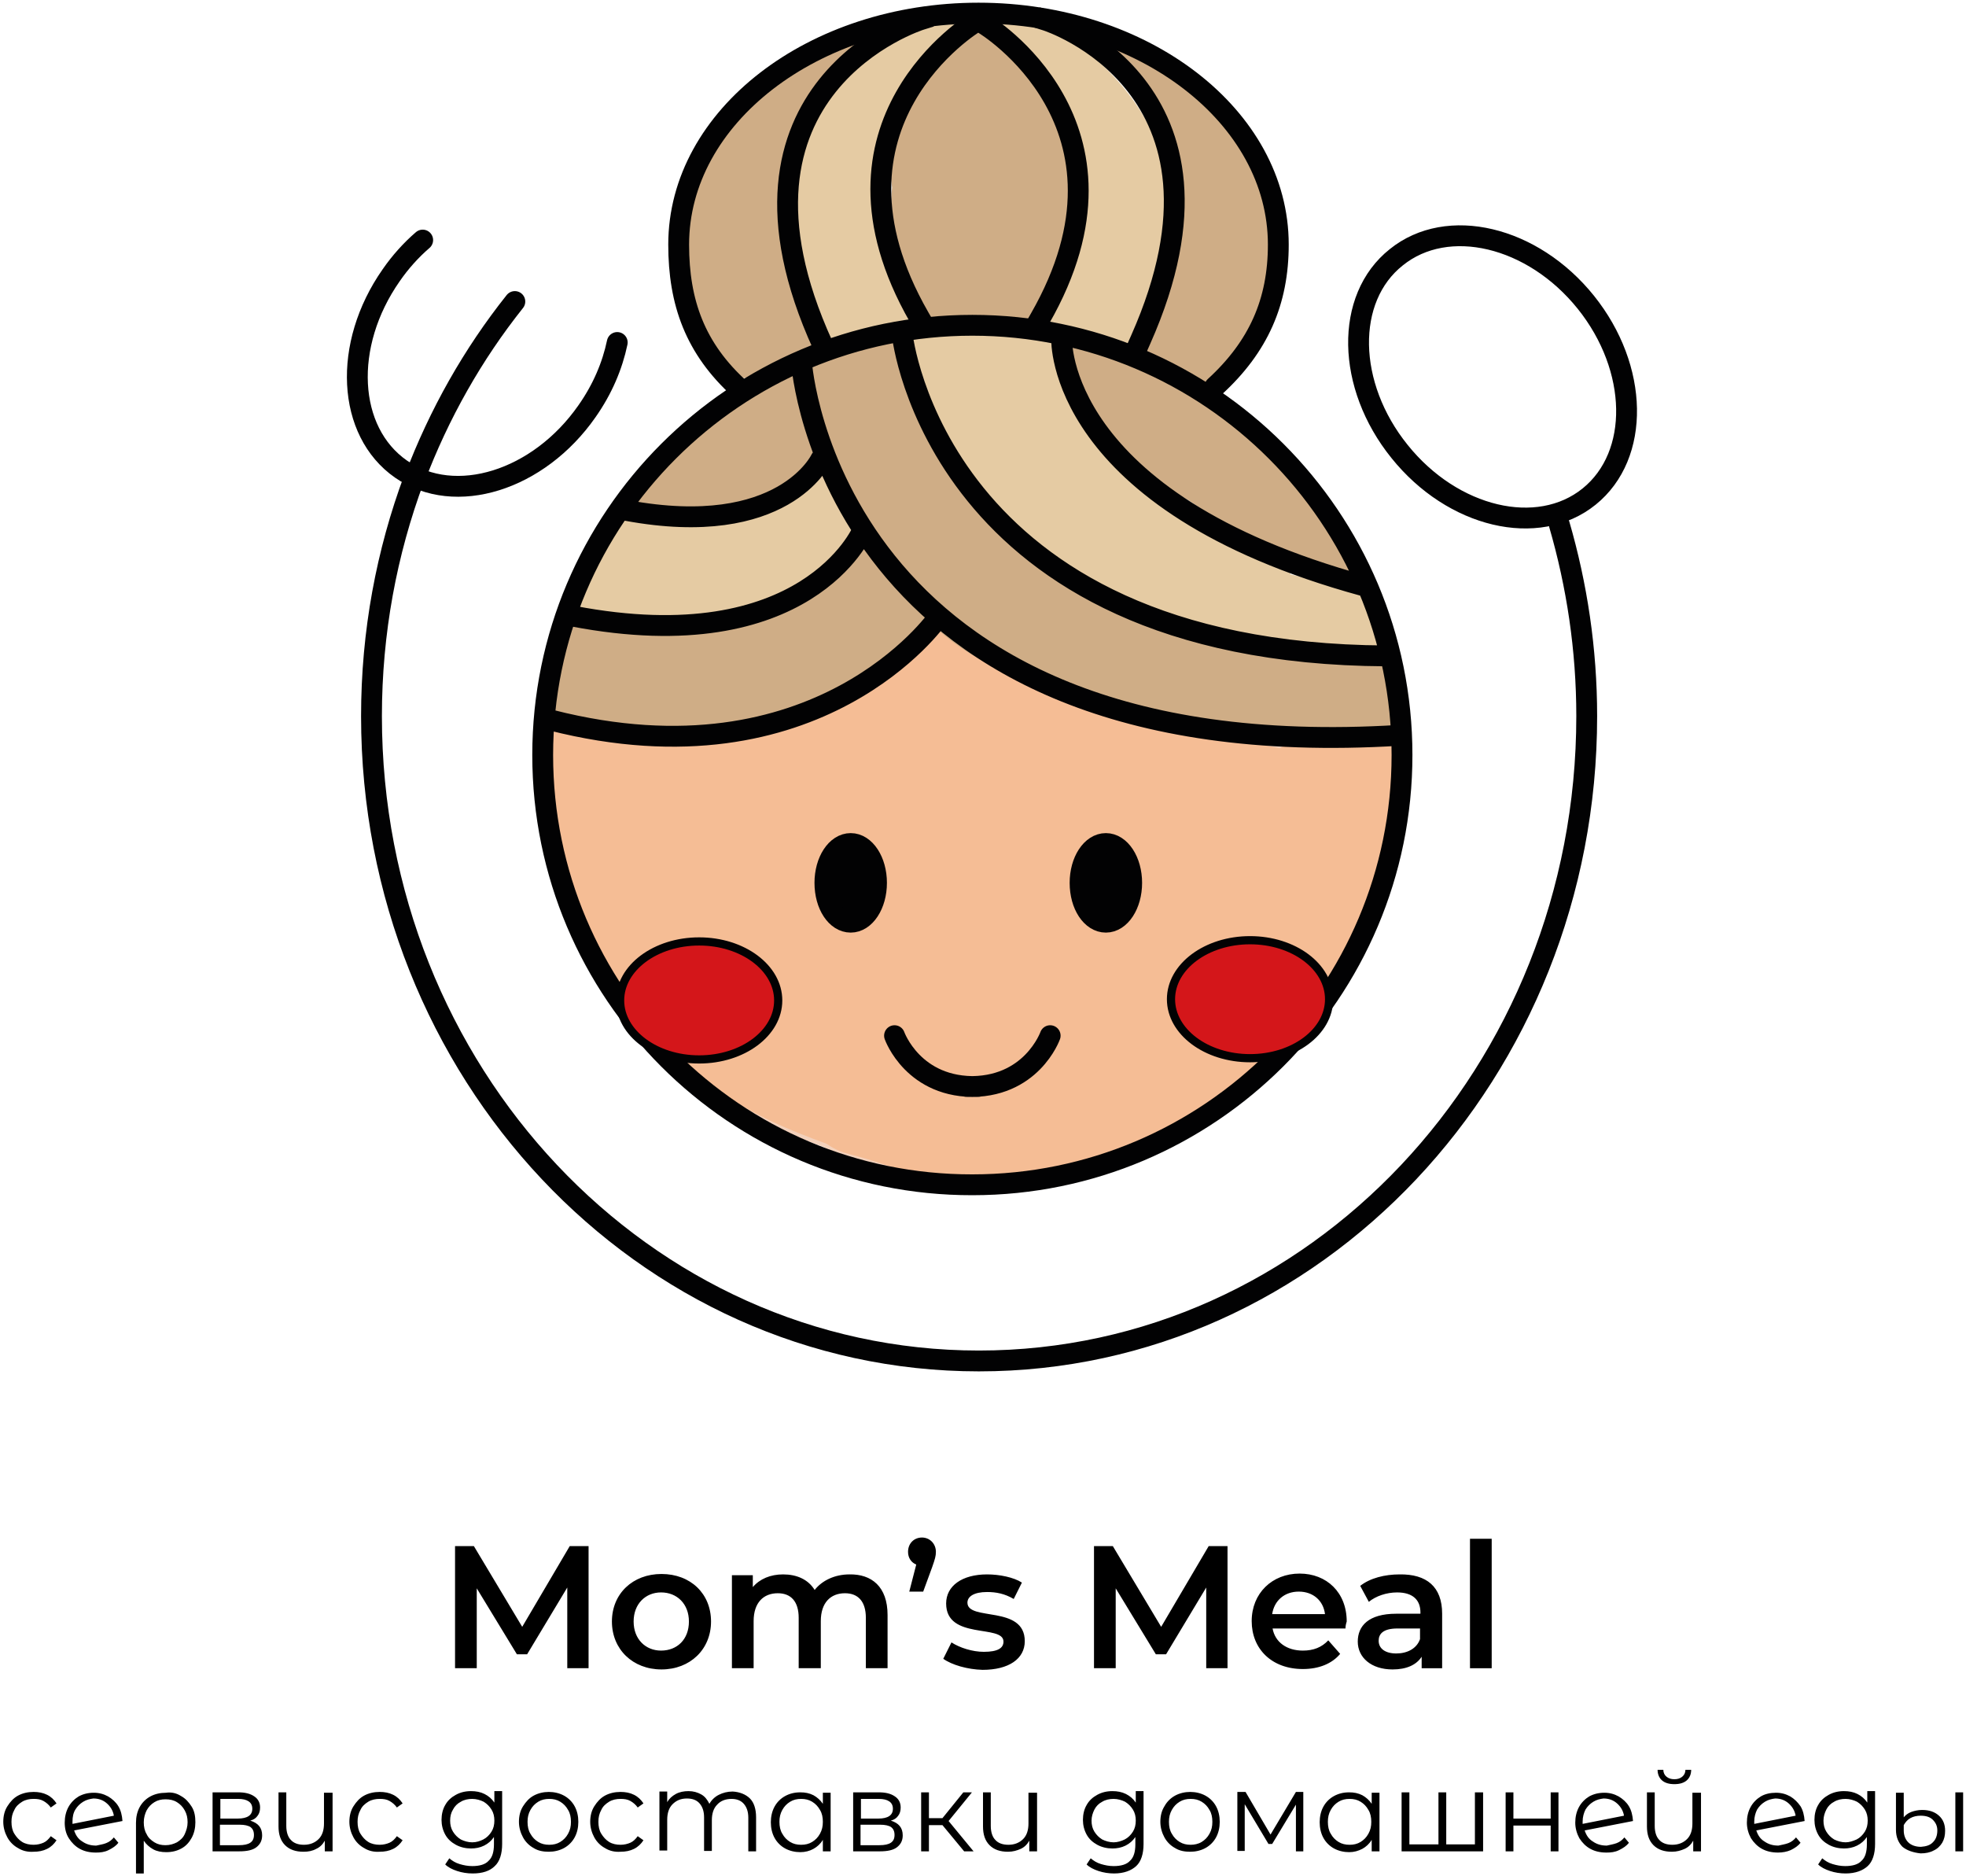 <svg width="480" height="458" fill="none" xmlns="http://www.w3.org/2000/svg"><path d="M341.6 189c2-1.3 2.8-3.9 1.9-6.1-.6-1.2-1.5-2.1-2.7-2.6-.6-.3-1.2-.4-1.9-.5-.2 0-1.2-.2-.9-.1-1.1-.3-2.1-.2-2.9.3-2.7.1-5.4 0-8.1-.2-1.6-.3-3.3-.5-4.9-.5-.2 0-.4 0-.5-.1-1.1-.1-2.1 0-3 .4-2.2.4-4.3 1.3-6.2 2.5-5.7-1.1-11.4-2.3-17.1-3.3-4.5-.8-9-1.5-13.5-2.3-.4-.4-1-.7-1.8-.9-15.7-3.1-30.4-9.7-43.1-19.5-.3-.4-.6-.8-1-1.1-.6-.5-1.2-.9-1.8-1.4-1.4-.8-2.9-1.2-4.5-1.2l-2.4.3c-1.5.4-2.8 1.2-4 2.3l-.3.3c-.9.8-1.5 1.8-1.9 2.9-.3.6-.5 1.3-.7 2-3.6 2.6-7.4 5.1-11.3 7.2-2.2 1.2-4.5 2.4-6.8 3.5-.7.3-1.4.6-2.1 1-.4.1-1.2.5-2 .8-4.5 1.7-9.1 3.1-13.8 4.3-2.2.5-4.4 1-6.6 1.4 0 0-1.4.2-2.4.4l-2.7.3c-2.6.3-5.1.9-7.2 1.8-4.6 0-9.3.1-13.9-.1-2.9-.1-5.6-.6-8.4-1.4-.9-.3-1.7-.6-2.5-.8-2-2.7-7.4-1.9-7.2 2.3v1.2c-.4 1.7-.2 3.6-.1 5.3.3 5.3.9 10.6 1.6 15.8-.6 2.8-.7 5.8.1 8.6 1.5 5.6 4.3 10.3 7.7 14.6.3 2.3 1.1 4.6 2.2 6.8 4.7 8.7 11.3 16.2 18.8 22.7 3.5 4 7.2 7.6 11.9 11 7.8 5.6 16.8 9.4 25.9 12.7 1.6 1.1 3.4 2 5.4 2.5 2.2.6 4.4 1.2 6.6 1.9 5.1 1.7 10.2 3.2 15.4 4.3 19.3 4.3 37.4-.2 54-10.3 12.9-7.9 25.5-17.7 35.5-29.1 5.7-6.5 11.2-13.7 15.1-21.5 2.3-4.6 4.4-9.5 6-14.4 2.1-6.7 2.5-13 1.5-19.9-.1-.6-.2-1.2-.4-1.8.5-.6.8-1.5 1-2.3z" fill="#F5BD95" stroke="#F3D1BB" stroke-miterlimit="10"/><path d="M246.3 11.5c3.3 1.9 6.5 3.9 9.6 6.1 0 1.1.4 2.2 1.4 3.2 11.4 12.3 6.3 34.9 1.3 48.9-.3.7-.3 1.4-.3 2-1.2.6-2 1.7-2.4 3.4-.9 4.5 3.8 7.2 7 6 .7.2 1.4.4 2.1.5.3 0 2 .3 2.6.2h.1c.4.1.7.3 1.1.5.8.4 1.7.6 2.5.6.1.1.2.1.3.2.8 1 2 1.6 3.6 1.6 4.5 0 5.9-5 4-7.9 0-.1-.1-.3-.1-.4 5.8-14 9.2-28 2.9-42.6C276 20 264.2 10.3 251.4 3c-5.6-3.2-10.7 5.4-5.1 8.5z" fill="#E5CBA3"/><path d="M338.4 149c-1.8-3.4-5.5-4.5-8.9-5.3-4.8-1.2-9.6-2.4-14.4-3.5-.3-.7-.9-1.3-1.8-1.7-7.4-3.2-14.6-6.8-21.7-10.8-.1-.8-.5-1.5-1.1-2-6.4-5.3-13.1-10.2-20.1-14.7l-8.1-18.3c-1.9-4.2-3.2-10.3-8-11.9-4.4-1.5-10-.1-14.4.3-5.5.4-10.9.6-15.7-2.4-.8-.5-1.7-.6-2.5-.5 2.5-3.1 1.4-8.6-3.3-8.1-3.3-9.8-4.9-19.8-4.7-29.9 1.4-.4 2.5-1.5 2.8-3.4 1.7-9.6 10-17.3 15.9-24.7 3.6-4.4-.8-10.4-6.1-7.9-13.5 6.4-25.9 14-31.2 28.7-5.6 15.4-1.8 32.1 3 47.2.8 2.4 3.5 4.5 6.2 3.5 4.5-1.7 9.2-2.9 14-3.5.2 0 .4-.1.7-.1-.6.9-.9 2.1-.6 3.2 4.2 13.9 11.2 26.6 20.6 37.6-.9 1.8-.7 4.2 1.5 5.2 2.1.9 4.2 1.8 6.3 2.8.8.4 1.7.4 2.5.3 9.8 9.3 21.4 16.7 34.1 21.5.1 0 .1 0 .2.1 6.8 2.6 13.8 4.4 21 5.4.9.1 1.6 0 2.3-.3 5 1.5 10.2 2.6 15.5 3 3.9.3 10.9 1.6 14.3-.5 2.9-1.9 3.2-6.4 1.7-9.3zm-134.5-32.8c-3.5-2.5-9-.6-10.9 2.9-1.9 3.5-9.1 3.4-12.6 3.9-6.5 1-13.1 2-19.6 2.9-1.9-1.1-4.4-1.5-6.5-1-5.3 1.2-7.9 7.1-10 12.2-.9 1.3-1.8 2.5-2.8 3.7-2.2 2.8-3.2 6.4-1.3 9.7 1.7 2.9 5.7 4.8 9 3.7 7-2.4 15.5-1.1 22.9-2.1 7.5-1 15-2.5 22.1-5.4 5.9-2.4 11.4-6.1 14.2-11.9 3.4-6.8 1.7-14.2-4.5-18.6z" fill="#E5CBA3"/><path d="M261.2 39.4c-.5-3.7-1.7-7-3.3-10 .4-1.5.2-3.2-1-4.6-2.6-3.3-6.2-8.4-10.3-11.2-.5-1.5-1.3-2.7-2.3-3.5-1.6-3.7-6.5-3.4-8.6-.8-.5.3-1.1.6-1.6 1-3.8 2.8-6.6 6.9-9 10.9-3.8 3.6-6.5 8.1-7.3 13.5-.5 3.3-.6 7.2 0 11.1-1 8.3 2 16 4.8 23.7 1 2.8 1.7 7.2 4.5 8.8 3 1.8 7.6.8 10.9.6 1.1 0 2.1-.4 2.8-1 1.6-.3 3.1-.2 4.7-.2 2.1 2.9 7.7 2.4 9-1.6 1.2-3.4 2-6.9 2.7-10.4 2.1-3.7 4-7.5 4.7-11.8.5-4.8-.1-9.8-.7-14.5zm17.901-17.6c1.8 2.9 2.1 6.4 2.9 9.6 1.5 5.7 3.5 11.3 5.8 16.7.1.1.1.2.2.3-.6 10.7-3.6 21-6.9 31.2-1 3.2-2.4 6.3.5 8.8 3.5 2.9 8.7 2.9 12.5 5.3 1.5 1 3 .4 3.8-.8.2-.1.3-.3.5-.4 7.1-7.7 10.4-16.9 12.8-27 1-4.3 1.5-8.4-.1-12.7-.9-2.3-2.1-4.6-3.3-6.8-.9-5.9-5.9-12.9-9.1-17-4.5-5.8-10.5-12.8-17.8-14.9-.1 0-.3-.1-.4-.1-1-1-2.1-2-3.2-3-2.9-2.5-7.2 1.7-4.2 4.2 2.1 2.2 4.5 4.1 6 6.6zM329 136.2c-.8-.9-1.6-1.9-2.5-2.8-5.7-15.2-17.4-27.7-31.9-34.6-8.4-5.8-18.2-8.8-27.1-14.2-.4-.3-.9-.4-1.3-.5-2.1-1.7-6-.1-4.8 2.9.3.9.7 1.7 1 2.6-.8.6-1.2 1.6-.7 2.9 1.8 5.4 4.6 13.1 9.7 16.3.5.3 1 .4 1.4.5 1.7 1.8 3.8 3.5 5.4 4.8 3.8 3.2 7.8 5.8 12.1 8.1 10.8 7.5 23 13.2 35.1 18.6 3 1.4 5.9-2 3.6-4.6zm10.4 36.4c.1-.3.2-.5.3-.8.5-.7.8-1.5.7-2.3.4-1.8.5-3.6 0-4.9-1.2-3-4.1-3.3-6.9-3h-.1c-.5-.4-1.1-.7-1.8-.7-3.2-.3-6.4-.3-9.6-.1-.5-.5-1.2-.8-2-.9l-1.5-.1c-.5-.3-1-.5-1.8-.5-2.9 0-5.8 0-8.7-.2h-.5c-2.3-1.7-4.9-3-7.5-4-7.2-2.6-14.8-4.4-22.2-6.5-1.2-.3-2.3-.4-3.3-.3-4.4-3.4-9.3-5.6-14.3-7.6-10-6.5-19.1-14.2-27-23.2-.2-.7-.6-1.4-1.1-2.1-.7-1-1.5-2-2.4-3.2-1.6-2.6-2.1-5.9-2.8-8.9-1-4.4-2.4-8.7-4.7-12.6-.3-.5-.7-1-1-1.4-.2-6.6-8.1-11.4-13.5-5.9-.2.2-.4.4-.6.5-3.2-.5-6.5.5-8.3 3.7-.7 1.3-1.2 2.7-1.6 4.1-1.8-2.6-5.5-3.9-8.3-.9l-1 1c-.5.2-1 .4-1.6.7-3.9 2.2-8 3.6-11.6 6.3-3.8 2.8-7.2 5.8-10.2 9.5-.6.7-1.1 1.5-1.4 2.3-1.2.3-2.3 1-3.2 2-.9 1.1-1.6 2.2-2.1 3.4-.5.3-.9.6-1.4.9-6 3.6-.8 12.8 5.2 9.7 1.7.8 3.6 1 5.7.7 4.7-.7 9.3-1.8 13.8-3.1 4-1.2 8.4-2.1 11.9-4.5 4.9-3.3 6.8-9.3 5.6-14.6.3.6.7 1.2 1.1 1.7-.1 1.4.2 2.9 1.1 4.4 4.5 7.9 8.5 15.7 14.6 22.2.5 1.6 1.3 3 2.6 4 .1.6.2 1.2.4 1.9-.8-.7-1.7-1.4-2.6-1.9-1.3-3.9-7.4-6-10-1.3-.9 1.5-1.8 3.1-2.9 4.5-.6.8-1 1.6-1.2 2.4-7.5 5.2-15.9 8.7-24.9 9.8-4.3.5-9.8-.4-14.3.5-.7-.3-1.4-.5-2.3-.6-5.4-.2-10.7-.1-16.1.3-3.2-2.7-9.4-1.5-9.2 3.9.1 3.8-.3 7.1-1.5 10.7-1 3 1.1 5.8 3.8 6.8 26.3 9.1 57 5.2 78-13.5 3.1-1.4 6.1-3.9 8.7-5.8 1.3-1 2.2-2.3 2.6-3.8 10.5 11 25.8 16.1 41 18.8 6.8 1.7 13.7 3.6 20.4 5.6 1 .3 2 .4 2.8.3 1.8.9 3.7 1.4 5.4 1.7 3 .5 6.1 1.2 9 1.1.5.3 1.1.6 1.8.6 4.9.1 9.8-.1 14.6-.7.5.5 1.2.9 2 .9 5.1-.1 10.2-.6 15.2-1.3 3.3-.7 2.9-4.4.7-5.7z" fill="#CFAD86"/><path d="M176.9 90.7c.2 0 .3 0 .5.1 1.1 1.2 2.7 1.9 4.8 1.4 5.4-1.4 10.6-3.3 15.7-5.6 3.1-1.4 2.9-5.7 1-7.9-5.2-5.9-6.1-13.8-6-21.4 0-6.3 1.3-13.1-.3-19.2 2.6-4.4 4-10.4 5.8-14.9.2-.4.2-.8.2-1.2 3-3.2 6.3-6 10.1-8.4 3.3-2.1.2-7.3-3-5.2-2 1.3-3.9 2.6-5.7 4.1-.6-.4-1.4-.5-2.3-.2-7.6 2.3-14 9.9-18.3 16.3-.4.5-.6 1.1-.8 1.6l-.1.1c-4.9 6-9 12.7-11.1 20.2-2.3 8-.9 15.6.7 23.6 1.4 5.6 1.6 15.3 8.8 16.6z" fill="#CFAD86"/><path d="M132.5 184.3c0-57.9 47-104.9 104.9-104.9 57.9 0 104.9 47 104.9 104.9 0 57.9-47 104.9-104.9 104.9-57.9.1-104.9-46.9-104.9-104.9zm208.999-4.8c-138.9 8.5-145.8-90.9-145.8-90.9m24.601-6.8s8.4 77.7 118.1 78.3M333 143c-75.3-20.6-73.801-60.3-73.801-60.3M153 124.6c38.3 7.1 47.4-12.5 47.4-12.5m-60.501 38.3c57 10.9 70.6-20.7 70.6-20.7M134.6 175.8c65.3 16.6 94.3-24.9 94.3-24.9" stroke="#020203" stroke-width="5.087" stroke-miterlimit="5.119" stroke-linecap="round" stroke-linejoin="round"/><path d="M180.7 95c-11-9.9-15-21.2-15-35.3 0-31.2 32.8-56.5 73.2-56.5 40.4 0 73.2 25.3 73.2 56.5 0 13.9-4.8 24.9-15.5 34.7" stroke="#020203" stroke-width="5.087" stroke-miterlimit="5.119" stroke-linecap="round" stroke-linejoin="round"/><path d="M224.8 4.8s-52.7 16.4-23.9 79.5M255.5 5s50.5 16 23 77.9M238 5.5S197.2 30 224.4 77.4m15.9-71.5s40.8 24.5 13.6 71.9" stroke="#020203" stroke-width="5.087" stroke-miterlimit="5.119" stroke-linecap="square" stroke-linejoin="round"/><path d="M201.4 215.5c0-5.3 2.8-9.6 6.3-9.6s6.3 4.3 6.3 9.6-2.8 9.6-6.3 9.6-6.3-4.2-6.3-9.6zm62.3 0c0-5.3 2.8-9.6 6.3-9.6s6.3 4.3 6.3 9.6-2.8 9.6-6.3 9.6-6.3-4.2-6.3-9.6z" fill="#020203" stroke="#020203" stroke-width="5.087" stroke-miterlimit="5.119" stroke-linecap="round" stroke-linejoin="round"/><path d="M380.699 128c4.3 14.8 6.7 30.5 6.7 46.8 0 86.9-66.4 157.4-148.4 157.4-81.9 0-148.3-70.5-148.3-157.4 0-20.5 3.7-40 10.4-58" stroke="#020203" stroke-width="5.087" stroke-miterlimit="5.119" stroke-linecap="round" stroke-linejoin="round"/><path d="M388 121.2c-12.5 10.1-33.3 5.2-46.3-11-13-16.1-13.4-37.4-.8-47.4 12.5-10.1 33.3-5.2 46.3 11 12.9 16.1 13.3 37.3.8 47.4zm-286.801-4.3c6-15.9 14.3-30.5 24.5-43.3" stroke="#020203" stroke-width="5.087" stroke-miterlimit="5.119" stroke-linecap="round" stroke-linejoin="round"/><path d="M103.199 58.6c-2.8 2.4-5.5 5.4-7.7 8.6-11.9 17-10.8 38.1 2.4 47.3 13.2 9.2 33.6 2.8 45.4-14.1 3.8-5.4 6.2-11.1 7.4-16.8m67.7 169.2s4.6 13 20.4 12.4m17.6-12.4s-4.6 13-20.4 12.4" stroke="#020203" stroke-width="5.087" stroke-miterlimit="5.119" stroke-linecap="round" stroke-linejoin="round"/><path d="M170.699 258.6c10.659 0 19.3-6.447 19.3-14.4s-8.641-14.4-19.3-14.4-19.3 6.447-19.3 14.4 8.641 14.4 19.3 14.4zm134.5-.3c10.659 0 19.3-6.447 19.3-14.4s-8.641-14.4-19.3-14.4-19.3 6.447-19.3 14.4 8.641 14.4 19.3 14.4z" fill="#D4161A" stroke="#020203" stroke-width="2" stroke-miterlimit="10"/><path d="M138.5 407.2v-19.7l-9.8 16.3h-2.5l-9.8-16.1v19.5h-5.3v-29.8h4.6l11.8 19.7 11.6-19.7h4.6v29.8h-5.2zm10.899-11.4c0-6.8 5.1-11.6 12.1-11.6 7.1 0 12.1 4.8 12.1 11.6s-5.1 11.7-12.1 11.7-12.1-4.9-12.1-11.7zm18.8 0c0-4.3-2.9-7.1-6.8-7.1-3.8 0-6.7 2.8-6.7 7.1s2.9 7.1 6.7 7.1c3.9 0 6.8-2.7 6.8-7.1zm48.5-1.6v13h-5.3v-12.3c0-4-1.9-6-5.1-6-3.5 0-5.9 2.3-5.9 6.8v11.5h-5.4v-12.3c0-4-1.9-6-5.1-6-3.5 0-5.9 2.3-5.9 6.8v11.5h-5.3v-22.7h5.1v2.9c1.7-2 4.3-3.1 7.4-3.1 3.3 0 6.1 1.2 7.7 3.8 1.8-2.3 4.9-3.8 8.5-3.8 5.4-.1 9.3 3 9.3 9.9zm11.8-15.4c0 1-.2 1.7-.9 3.7l-2.2 6h-3.4l1.7-6.6c-1.2-.5-2-1.6-2-3.1 0-2.1 1.5-3.5 3.4-3.5s3.4 1.5 3.4 3.5zm1.801 26.1l2-4c2 1.3 5.1 2.3 7.9 2.3 3.4 0 4.8-.9 4.8-2.5 0-4.3-14-.3-14-9.3 0-4.3 3.9-7.1 10-7.1 3 0 6.5.7 8.5 2l-2 4c-2.2-1.3-4.3-1.7-6.5-1.7-3.2 0-4.8 1.1-4.8 2.6 0 4.6 14 .5 14 9.4 0 4.3-3.9 7-10.3 7-3.7-.1-7.5-1.2-9.6-2.7zm64.2 2.3v-19.7l-9.8 16.3h-2.5l-9.8-16.1v19.5h-5.3v-29.8h4.6l11.8 19.7 11.6-19.7h4.6v29.8h-5.2zm34-9.7h-17.8c.6 3.3 3.4 5.4 7.4 5.4 2.6 0 4.6-.8 6.2-2.5l2.9 3.3c-2 2.4-5.2 3.7-9.1 3.7-7.6 0-12.5-4.9-12.5-11.7 0-6.8 5-11.6 11.7-11.6 6.6 0 11.5 4.6 11.5 11.7-.2.6-.3 1.2-.3 1.7zm-17.9-3.5h12.9c-.4-3.3-2.9-5.5-6.4-5.5-3.5 0-6 2.2-6.5 5.5zm41.5-.1v13.3h-5v-2.8c-1.3 2-3.7 3.1-7.1 3.1-5.2 0-8.5-2.9-8.5-6.8 0-3.8 2.6-6.8 9.4-6.8h5.9v-.3c0-3.1-1.9-4.9-5.7-4.9-2.6 0-5.2.9-6.9 2.3l-2.1-3.9c2.4-1.9 6-2.8 9.6-2.8 6.6-.1 10.4 3 10.4 9.6zm-5.4 6.2v-2.6h-5.5c-3.6 0-4.6 1.4-4.6 3 0 1.9 1.6 3.1 4.3 3.1 2.7 0 5-1.2 5.8-3.5zm12.199-24.5h5.3v31.6h-5.3v-31.6zM4.4 451.1c-1.1-.6-2-1.5-2.6-2.6-.6-1.1-1-2.4-1-3.8s.3-2.7 1-3.8c.7-1.1 1.5-2 2.6-2.6 1.1-.6 2.4-.9 3.8-.9 1.2 0 2.3.2 3.3.7 1 .5 1.7 1.2 2.3 2.1l-1.4 1c-.5-.7-1.1-1.2-1.8-1.6-.7-.4-1.5-.5-2.4-.5-1 0-2 .2-2.8.7-.8.5-1.5 1.1-1.9 2-.5.9-.7 1.8-.7 2.9 0 1.1.2 2.1.7 2.9.5.8 1.1 1.5 1.9 2 .8.5 1.8.7 2.8.7.9 0 1.7-.2 2.4-.5s1.3-.9 1.8-1.6l1.4 1c-.6.9-1.3 1.6-2.3 2.1-1 .5-2.1.7-3.3.7-1.4.1-2.7-.2-3.8-.9zm21.5-1.2c.8-.3 1.4-.8 1.9-1.4l1.1 1.3c-.6.8-1.4 1.3-2.4 1.8s-2 .6-3.1.6c-1.5 0-2.8-.3-3.9-.9-1.1-.6-2-1.5-2.7-2.6-.7-1.1-1-2.4-1-3.8s.3-2.7.9-3.8c.6-1.1 1.5-2 2.5-2.6 1.1-.6 2.3-.9 3.7-.9 1.3 0 2.4.3 3.5.9 1 .6 1.9 1.4 2.5 2.4.6 1 .9 2.2 1 3.6l-11.8 2.3c.4 1.2 1 2.1 2 2.7 1 .7 2.1 1 3.4 1 .8-.2 1.7-.3 2.4-.6zm-5.6-10.1c-.8.5-1.4 1.1-1.9 1.9-.5.8-.7 1.8-.7 2.9v.6l10.1-2c-.2-1.2-.8-2.2-1.7-3-.9-.8-2-1.2-3.3-1.2-.8.1-1.7.3-2.5.8zm23.9-1.4c1.1.6 1.9 1.5 2.6 2.6.7 1.1.9 2.4.9 3.8s-.3 2.7-.9 3.8c-.6 1.1-1.4 2-2.5 2.6-1.1.6-2.3.9-3.7.9-1.2 0-2.3-.2-3.2-.7-.9-.5-1.7-1.2-2.3-2.1v8h-1.9v-12.4c0-1.4.3-2.7.9-3.8.6-1.1 1.5-2 2.6-2.6 1.1-.6 2.4-.9 3.8-.9 1.4-.2 2.6.1 3.7.8zm-1 11.3c.8-.5 1.5-1.1 1.9-2 .4-.9.7-1.8.7-2.9 0-1.1-.2-2-.7-2.9-.5-.9-1.1-1.5-1.9-2-.8-.5-1.7-.7-2.8-.7-1 0-1.9.2-2.7.7-.8.5-1.4 1.1-1.9 2-.4.8-.7 1.8-.7 2.9 0 1.1.2 2.1.7 2.9.4.9 1.1 1.5 1.9 2 .8.5 1.7.7 2.7.7 1.1 0 2-.3 2.8-.7zM64 448c0 1.3-.5 2.2-1.4 2.9-.9.7-2.3 1-4.2 1h-6.5v-14.4h6.3c1.6 0 2.9.3 3.9 1 .9.6 1.4 1.5 1.4 2.7 0 .8-.2 1.5-.6 2-.4.6-1 1-1.8 1.2 1.9.6 2.9 1.7 2.9 3.6zm-10.2-4.1h4.3c1.1 0 2-.2 2.6-.6.6-.4.9-1 .9-1.8s-.3-1.4-.9-1.8c-.6-.4-1.4-.6-2.6-.6h-4.3v4.8zm7.3 5.9c.6-.4.9-1 .9-1.9 0-.9-.3-1.5-.8-1.9-.6-.4-1.5-.6-2.7-.6h-4.8v5h4.6c1.3 0 2.2-.2 2.8-.6zm20.1-12.3v14.4h-1.9v-2.6c-.5.9-1.2 1.6-2.1 2-.9.5-1.9.7-3.1.7-1.9 0-3.4-.5-4.5-1.6s-1.6-2.6-1.6-4.6v-8.3h1.9v8.2c0 1.5.4 2.7 1.1 3.4.7.8 1.8 1.2 3.2 1.2 1.5 0 2.7-.5 3.6-1.4.9-.9 1.3-2.2 1.3-3.8v-7.5h2.1v-.1zm7.7 13.6c-1.1-.6-2-1.5-2.6-2.6-.6-1.1-1-2.4-1-3.8s.3-2.7 1-3.8c.7-1.1 1.5-2 2.6-2.6 1.1-.6 2.4-.9 3.8-.9 1.2 0 2.3.2 3.3.7 1 .5 1.7 1.2 2.3 2.1l-1.4 1c-.5-.7-1.1-1.2-1.8-1.6-.7-.4-1.5-.5-2.4-.5-1 0-2 .2-2.8.7-.8.5-1.5 1.1-1.9 2-.5.9-.7 1.8-.7 2.9 0 1.1.2 2.1.7 2.9.5.8 1.1 1.5 1.9 2 .8.5 1.8.7 2.8.7.9 0 1.7-.2 2.4-.5s1.3-.9 1.8-1.6l1.4 1c-.6.9-1.3 1.6-2.3 2.1-1 .5-2.1.7-3.3.7-1.4.1-2.7-.2-3.8-.9zm33.7-13.6v12.6c0 2.4-.6 4.3-1.8 5.4-1.2 1.2-3 1.8-5.4 1.8-1.3 0-2.6-.2-3.8-.6-1.2-.4-2.2-.9-2.9-1.6l1-1.5c.7.6 1.5 1.1 2.5 1.4 1 .3 2 .5 3.1.5 1.8 0 3.2-.4 4-1.3.9-.8 1.3-2.2 1.3-4v-1.8c-.6.9-1.4 1.6-2.4 2.1s-2.1.7-3.2.7c-1.3 0-2.6-.3-3.7-.9-1.1-.6-2-1.4-2.6-2.5-.6-1.1-.9-2.3-.9-3.6 0-1.3.3-2.6.9-3.6.6-1.1 1.5-1.9 2.6-2.5 1.1-.6 2.3-.9 3.7-.9 1.2 0 2.3.2 3.3.7 1 .5 1.8 1.2 2.4 2.1v-2.8h1.9v.3zM118 449c.8-.4 1.5-1.1 2-1.9.5-.8.7-1.7.7-2.7 0-1-.2-1.9-.7-2.7-.5-.8-1.1-1.4-1.9-1.9-.8-.4-1.8-.7-2.8-.7-1 0-2 .2-2.8.7-.8.4-1.5 1.1-1.9 1.9-.5.8-.7 1.7-.7 2.7 0 1 .2 1.9.7 2.7.5.8 1.1 1.4 1.9 1.9.8.4 1.8.7 2.8.7 1 0 1.9-.3 2.7-.7zm12.3 2.1c-1.1-.6-2-1.5-2.6-2.6-.6-1.1-1-2.4-1-3.8s.3-2.7 1-3.8c.7-1.1 1.5-2 2.6-2.6 1.1-.6 2.4-.9 3.7-.9 1.3 0 2.6.3 3.7.9 1.1.6 2 1.5 2.6 2.6.6 1.1.9 2.4.9 3.8s-.3 2.7-.9 3.8c-.6 1.1-1.5 2-2.6 2.6-1.1.6-2.4.9-3.7.9-1.3 0-2.6-.2-3.7-.9zm6.5-1.5c.8-.5 1.4-1.1 1.9-2 .5-.9.7-1.8.7-2.9 0-1.1-.2-2.1-.7-2.9-.5-.9-1.1-1.5-1.9-2-.8-.5-1.7-.7-2.7-.7-1 0-1.9.2-2.7.7-.8.5-1.4 1.1-1.9 2-.5.9-.7 1.8-.7 2.9 0 1.1.2 2.1.7 2.9.5.9 1.1 1.5 1.9 2 .8.5 1.7.7 2.7.7 1 0 1.9-.2 2.7-.7zm10.9 1.5c-1.1-.6-2-1.5-2.6-2.6-.6-1.1-1-2.4-1-3.8s.3-2.7 1-3.8c.7-1.1 1.5-2 2.6-2.6 1.1-.6 2.4-.9 3.8-.9 1.2 0 2.3.2 3.3.7 1 .5 1.7 1.2 2.3 2.1l-1.4 1c-.5-.7-1.1-1.2-1.8-1.6-.7-.4-1.5-.5-2.4-.5-1 0-2 .2-2.8.7-.8.5-1.5 1.1-1.9 2-.5.9-.7 1.8-.7 2.9 0 1.1.2 2.1.7 2.9.5.8 1.1 1.5 1.9 2 .8.5 1.8.7 2.8.7.9 0 1.7-.2 2.4-.5s1.3-.9 1.8-1.6l1.4 1c-.6.9-1.3 1.6-2.3 2.1-1 .5-2.1.7-3.3.7-1.4.1-2.7-.2-3.8-.9zm35.4-12.1c1 1 1.5 2.6 1.5 4.6v8.3h-1.9v-8.2c0-1.5-.4-2.6-1.1-3.4-.7-.8-1.7-1.2-3-1.2-1.5 0-2.7.5-3.5 1.4-.9.9-1.3 2.2-1.3 3.8v7.5h-1.9v-8.2c0-1.5-.4-2.6-1.1-3.4-.7-.8-1.7-1.2-3.1-1.2-1.5 0-2.6.5-3.5 1.4-.9.9-1.3 2.2-1.3 3.8v7.5H161v-14.4h1.9v2.6c.5-.9 1.2-1.5 2.1-2 .9-.5 2-.7 3.1-.7 1.2 0 2.2.3 3.1.8.9.5 1.5 1.3 2 2.3.5-.9 1.3-1.7 2.3-2.2 1-.5 2.1-.8 3.4-.8 1.7.1 3.2.7 4.2 1.7zm19.7-1.5v14.4h-1.9v-2.8c-.6 1-1.4 1.7-2.3 2.2-.9.5-2 .8-3.2.8-1.3 0-2.6-.3-3.7-.9-1.1-.6-2-1.5-2.6-2.6-.6-1.1-.9-2.4-.9-3.8s.3-2.7.9-3.8c.6-1.1 1.5-2 2.6-2.6 1.1-.6 2.3-.9 3.7-.9 1.2 0 2.2.2 3.2.7.9.5 1.7 1.2 2.3 2.1v-2.7h1.9v-.1zm-4.5 12.1c.8-.5 1.4-1.1 1.9-2 .5-.9.7-1.8.7-2.9 0-1.1-.2-2.1-.7-2.9-.5-.9-1.1-1.5-1.9-2-.8-.5-1.7-.7-2.7-.7-1 0-1.9.2-2.7.7-.8.5-1.4 1.1-1.9 2-.5.9-.7 1.8-.7 2.9 0 1.1.2 2.1.7 2.9.5.9 1.1 1.5 1.9 2 .8.5 1.7.7 2.7.7 1 0 1.9-.2 2.7-.7zm22.1-1.6c0 1.3-.5 2.2-1.4 2.9-.9.7-2.3 1-4.2 1h-6.5v-14.4h6.3c1.6 0 2.9.3 3.9 1 .9.6 1.4 1.5 1.4 2.7 0 .8-.2 1.5-.6 2-.4.6-1 1-1.8 1.2 1.9.6 2.9 1.7 2.9 3.6zm-10.2-4.1h4.3c1.1 0 2-.2 2.6-.6.6-.4.9-1 .9-1.8s-.3-1.4-.9-1.8c-.6-.4-1.4-.6-2.6-.6h-4.3v4.8zm7.3 5.9c.6-.4.9-1 .9-1.9 0-.9-.3-1.5-.8-1.9-.6-.4-1.5-.6-2.7-.6h-4.8v5h4.6c1.3 0 2.2-.2 2.8-.6zm12.599-4.3h-3.3v6.4h-1.9v-14.4h1.9v6.3h3.3l5.1-6.3h2.1l-5.7 7 6.1 7.4h-2.3l-5.3-6.4zm23.101-8v14.4h-1.9v-2.6c-.5.9-1.2 1.6-2.1 2-.9.4-1.9.7-3.1.7-1.9 0-3.4-.5-4.5-1.6s-1.6-2.6-1.6-4.6v-8.3h1.9v8.2c0 1.5.4 2.7 1.1 3.4.7.8 1.8 1.2 3.2 1.2 1.5 0 2.7-.5 3.6-1.4.9-.9 1.3-2.2 1.3-3.8v-7.5h2.1v-.1zm25.999 0v12.6c0 2.4-.6 4.3-1.8 5.4-1.2 1.1-3 1.8-5.4 1.8-1.3 0-2.6-.2-3.8-.6-1.2-.4-2.2-.9-2.9-1.6l1-1.5c.7.6 1.5 1.1 2.5 1.4 1 .3 2 .5 3.1.5 1.8 0 3.2-.4 4-1.3.9-.8 1.3-2.2 1.3-4v-1.8c-.6.9-1.4 1.6-2.4 2.1s-2.1.7-3.2.7c-1.3 0-2.6-.3-3.7-.9-1.1-.6-2-1.4-2.6-2.5-.6-1.1-.9-2.3-.9-3.6 0-1.3.3-2.6.9-3.6.6-1.1 1.5-1.9 2.6-2.5 1.1-.6 2.3-.9 3.7-.9 1.2 0 2.3.2 3.3.7 1 .5 1.8 1.2 2.4 2.1v-2.8h1.9v.3zm-4.6 11.5c.8-.4 1.5-1.1 2-1.9.5-.8.7-1.7.7-2.7 0-1-.2-1.9-.7-2.7-.5-.8-1.1-1.4-1.9-1.9-.8-.4-1.8-.7-2.8-.7-1 0-2 .2-2.8.7-.8.4-1.5 1.1-1.9 1.9-.4.8-.7 1.7-.7 2.7 0 1 .2 1.9.7 2.7.5.8 1.1 1.4 1.9 1.9.8.4 1.8.7 2.8.7.9 0 1.9-.3 2.7-.7zm12.301 2.1c-1.1-.6-2-1.5-2.6-2.6-.6-1.1-1-2.4-1-3.8s.3-2.7 1-3.8c.6-1.1 1.5-2 2.6-2.6 1.1-.6 2.4-.9 3.7-.9 1.3 0 2.6.3 3.7.9 1.1.6 2 1.5 2.6 2.6.6 1.1.9 2.4.9 3.8s-.3 2.7-.9 3.8c-.6 1.1-1.5 2-2.6 2.6-1.1.6-2.4.9-3.7.9-1.3 0-2.6-.2-3.7-.9zm6.5-1.5c.8-.5 1.4-1.1 1.9-2 .5-.9.7-1.8.7-2.9 0-1.1-.2-2.1-.7-2.9-.5-.9-1.1-1.5-1.9-2-.8-.5-1.7-.7-2.7-.7-1 0-1.9.2-2.7.7-.8.5-1.4 1.1-1.9 2-.5.9-.7 1.8-.7 2.9 0 1.1.2 2.1.7 2.9.5.9 1.1 1.5 1.9 2 .8.5 1.7.7 2.7.7.9 0 1.9-.2 2.7-.7zm24.8-12.1v14.4h-1.8v-11.4l-5.8 9.6h-.9l-5.8-9.7v11.4h-1.8v-14.4h2l6.1 10.4 6.2-10.4h1.8v.1zm18.6 0v14.4h-1.9v-2.8c-.6 1-1.4 1.7-2.3 2.2-1 .5-2 .8-3.2.8-1.3 0-2.6-.3-3.7-.9-1.1-.6-2-1.5-2.6-2.6-.6-1.1-.9-2.4-.9-3.8s.3-2.7.9-3.8c.6-1.1 1.5-2 2.6-2.6 1.1-.6 2.3-.9 3.7-.9 1.2 0 2.2.2 3.2.7.9.5 1.7 1.2 2.3 2.1v-2.7h1.9v-.1zm-4.6 12.1c.8-.5 1.4-1.1 1.9-2 .5-.9.7-1.8.7-2.9 0-1.1-.2-2.1-.7-2.9-.5-.9-1.1-1.5-1.9-2-.8-.5-1.7-.7-2.7-.7-1 0-1.9.2-2.7.7-.8.5-1.4 1.1-1.9 2-.5.9-.7 1.8-.7 2.9 0 1.1.2 2.1.7 2.9.5.9 1.1 1.5 1.9 2 .8.5 1.7.7 2.7.7 1 0 1.9-.2 2.7-.7zm29.9-12.1v14.4h-19.9v-14.4h1.9v12.7h7.1v-12.7h1.9v12.7h7v-12.7h2zm5.5 0h1.9v6.4h9.1v-6.4h1.9v14.4h-1.9v-6.3h-9.1v6.3h-1.9v-14.4zm27.1 12.4c.8-.3 1.4-.8 1.9-1.4l1.1 1.3c-.6.8-1.4 1.3-2.4 1.8s-2 .6-3.1.6c-1.5 0-2.8-.3-3.9-.9-1.1-.6-2-1.5-2.7-2.6-.6-1.1-1-2.4-1-3.8s.3-2.7.9-3.8c.6-1.1 1.5-2 2.5-2.6 1.1-.6 2.3-.9 3.7-.9 1.3 0 2.4.3 3.5.9 1 .6 1.9 1.4 2.5 2.4.6 1 .9 2.2 1 3.6l-11.8 2.3c.4 1.2 1 2.1 2 2.7 1 .7 2.1 1 3.4 1 .8-.2 1.6-.3 2.4-.6zm-5.7-10.1c-.8.5-1.4 1.1-1.9 1.9-.4.8-.7 1.8-.7 2.9v.6l10.1-2c-.2-1.2-.8-2.2-1.7-3-.9-.8-2-1.2-3.3-1.2-.8.1-1.7.3-2.5.8zm26.3-2.3v14.4h-1.9v-2.6c-.5.9-1.2 1.6-2.1 2-.9.4-1.9.7-3.1.7-1.9 0-3.4-.5-4.5-1.6s-1.6-2.6-1.6-4.6v-8.3h1.9v8.2c0 1.5.4 2.7 1.1 3.4.7.8 1.8 1.2 3.2 1.2 1.5 0 2.7-.5 3.6-1.4.9-.9 1.3-2.2 1.3-3.8v-7.5h2.1v-.1zm-9.5-2.9c-.7-.6-1.1-1.5-1.1-2.6h1.4c0 .7.3 1.3.8 1.7.5.4 1.1.6 1.9.6.8 0 1.4-.2 1.9-.6.5-.4.8-1 .8-1.7h1.4c0 1.1-.4 2-1.1 2.6-.7.6-1.7.9-3 .9s-2.3-.3-3-.9zm30.8 15.3c.8-.3 1.4-.8 1.9-1.4l1.1 1.3c-.6.8-1.4 1.3-2.4 1.8-.9.4-2 .6-3.1.6-1.5 0-2.8-.3-3.9-.9-1.1-.6-2-1.5-2.7-2.6-.6-1.1-1-2.4-1-3.8s.3-2.7.9-3.8c.6-1.1 1.5-2 2.5-2.6 1-.6 2.3-.9 3.7-.9 1.3 0 2.4.3 3.5.9 1 .6 1.8 1.4 2.5 2.4.6 1 .9 2.2 1 3.6l-11.8 2.3c.4 1.2 1 2.1 2 2.7 1 .7 2.1 1 3.4 1 .8-.2 1.6-.3 2.4-.6zm-5.7-10.1c-.8.5-1.4 1.1-1.9 1.9-.4.8-.7 1.8-.7 2.9v.6l10.1-2c-.2-1.2-.8-2.2-1.7-3-.9-.8-2-1.2-3.3-1.2-.8.1-1.7.3-2.5.8zm26.9-2.3v12.6c0 2.4-.6 4.3-1.8 5.4-1.2 1.1-3 1.8-5.4 1.8-1.3 0-2.6-.2-3.8-.6-1.2-.4-2.2-.9-2.9-1.6l1-1.5c.7.6 1.5 1.1 2.5 1.4 1 .3 2 .5 3.1.5 1.8 0 3.2-.4 4-1.3.9-.8 1.3-2.2 1.3-4v-1.8c-.6.9-1.4 1.6-2.4 2.1s-2.1.7-3.2.7c-1.3 0-2.6-.3-3.7-.9-1.1-.6-2-1.4-2.6-2.5-.6-1.1-.9-2.3-.9-3.6 0-1.3.3-2.6.9-3.6.6-1.1 1.5-1.9 2.6-2.5 1.1-.6 2.3-.9 3.7-.9 1.2 0 2.3.2 3.3.7 1 .5 1.8 1.2 2.4 2.1v-2.8h1.9v.3zm-4.5 11.5c.8-.4 1.5-1.1 2-1.9.5-.8.7-1.7.7-2.7 0-1-.2-1.9-.7-2.7-.5-.8-1.1-1.4-1.9-1.9-.8-.4-1.8-.7-2.8-.7-1 0-2 .2-2.8.7-.8.4-1.5 1.1-1.9 1.9-.4.8-.7 1.7-.7 2.7 0 1 .2 1.9.7 2.7.5.8 1.1 1.4 1.9 1.9.8.4 1.8.7 2.8.7.9 0 1.8-.3 2.7-.7zm11.199 1.8c-1-1-1.6-2.4-1.6-4.1v-9.1h1.9v6c.4-.5 1-1 1.8-1.3.8-.3 1.7-.5 2.7-.5 1.8 0 3.1.5 4.1 1.4 1 .9 1.5 2.1 1.5 3.7 0 1.1-.2 2-.7 2.9-.5.8-1.2 1.5-2.1 1.9-.9.5-2 .7-3.2.7-1.8-.2-3.3-.7-4.4-1.6zm7.5-1.2c.7-.7 1-1.7 1-2.8 0-1.1-.4-1.9-1.1-2.6-.7-.7-1.7-1-3-1-.9 0-1.8.2-2.5.6-.7.4-1.2 1-1.6 1.7v1.3c0 1.2.4 2.2 1.1 2.9.7.7 1.8 1.1 3.1 1.1 1.3-.1 2.3-.4 3-1.2zm5.4-12.1h1.9v14.4h-1.9v-14.4z" fill="#000"/></svg>
